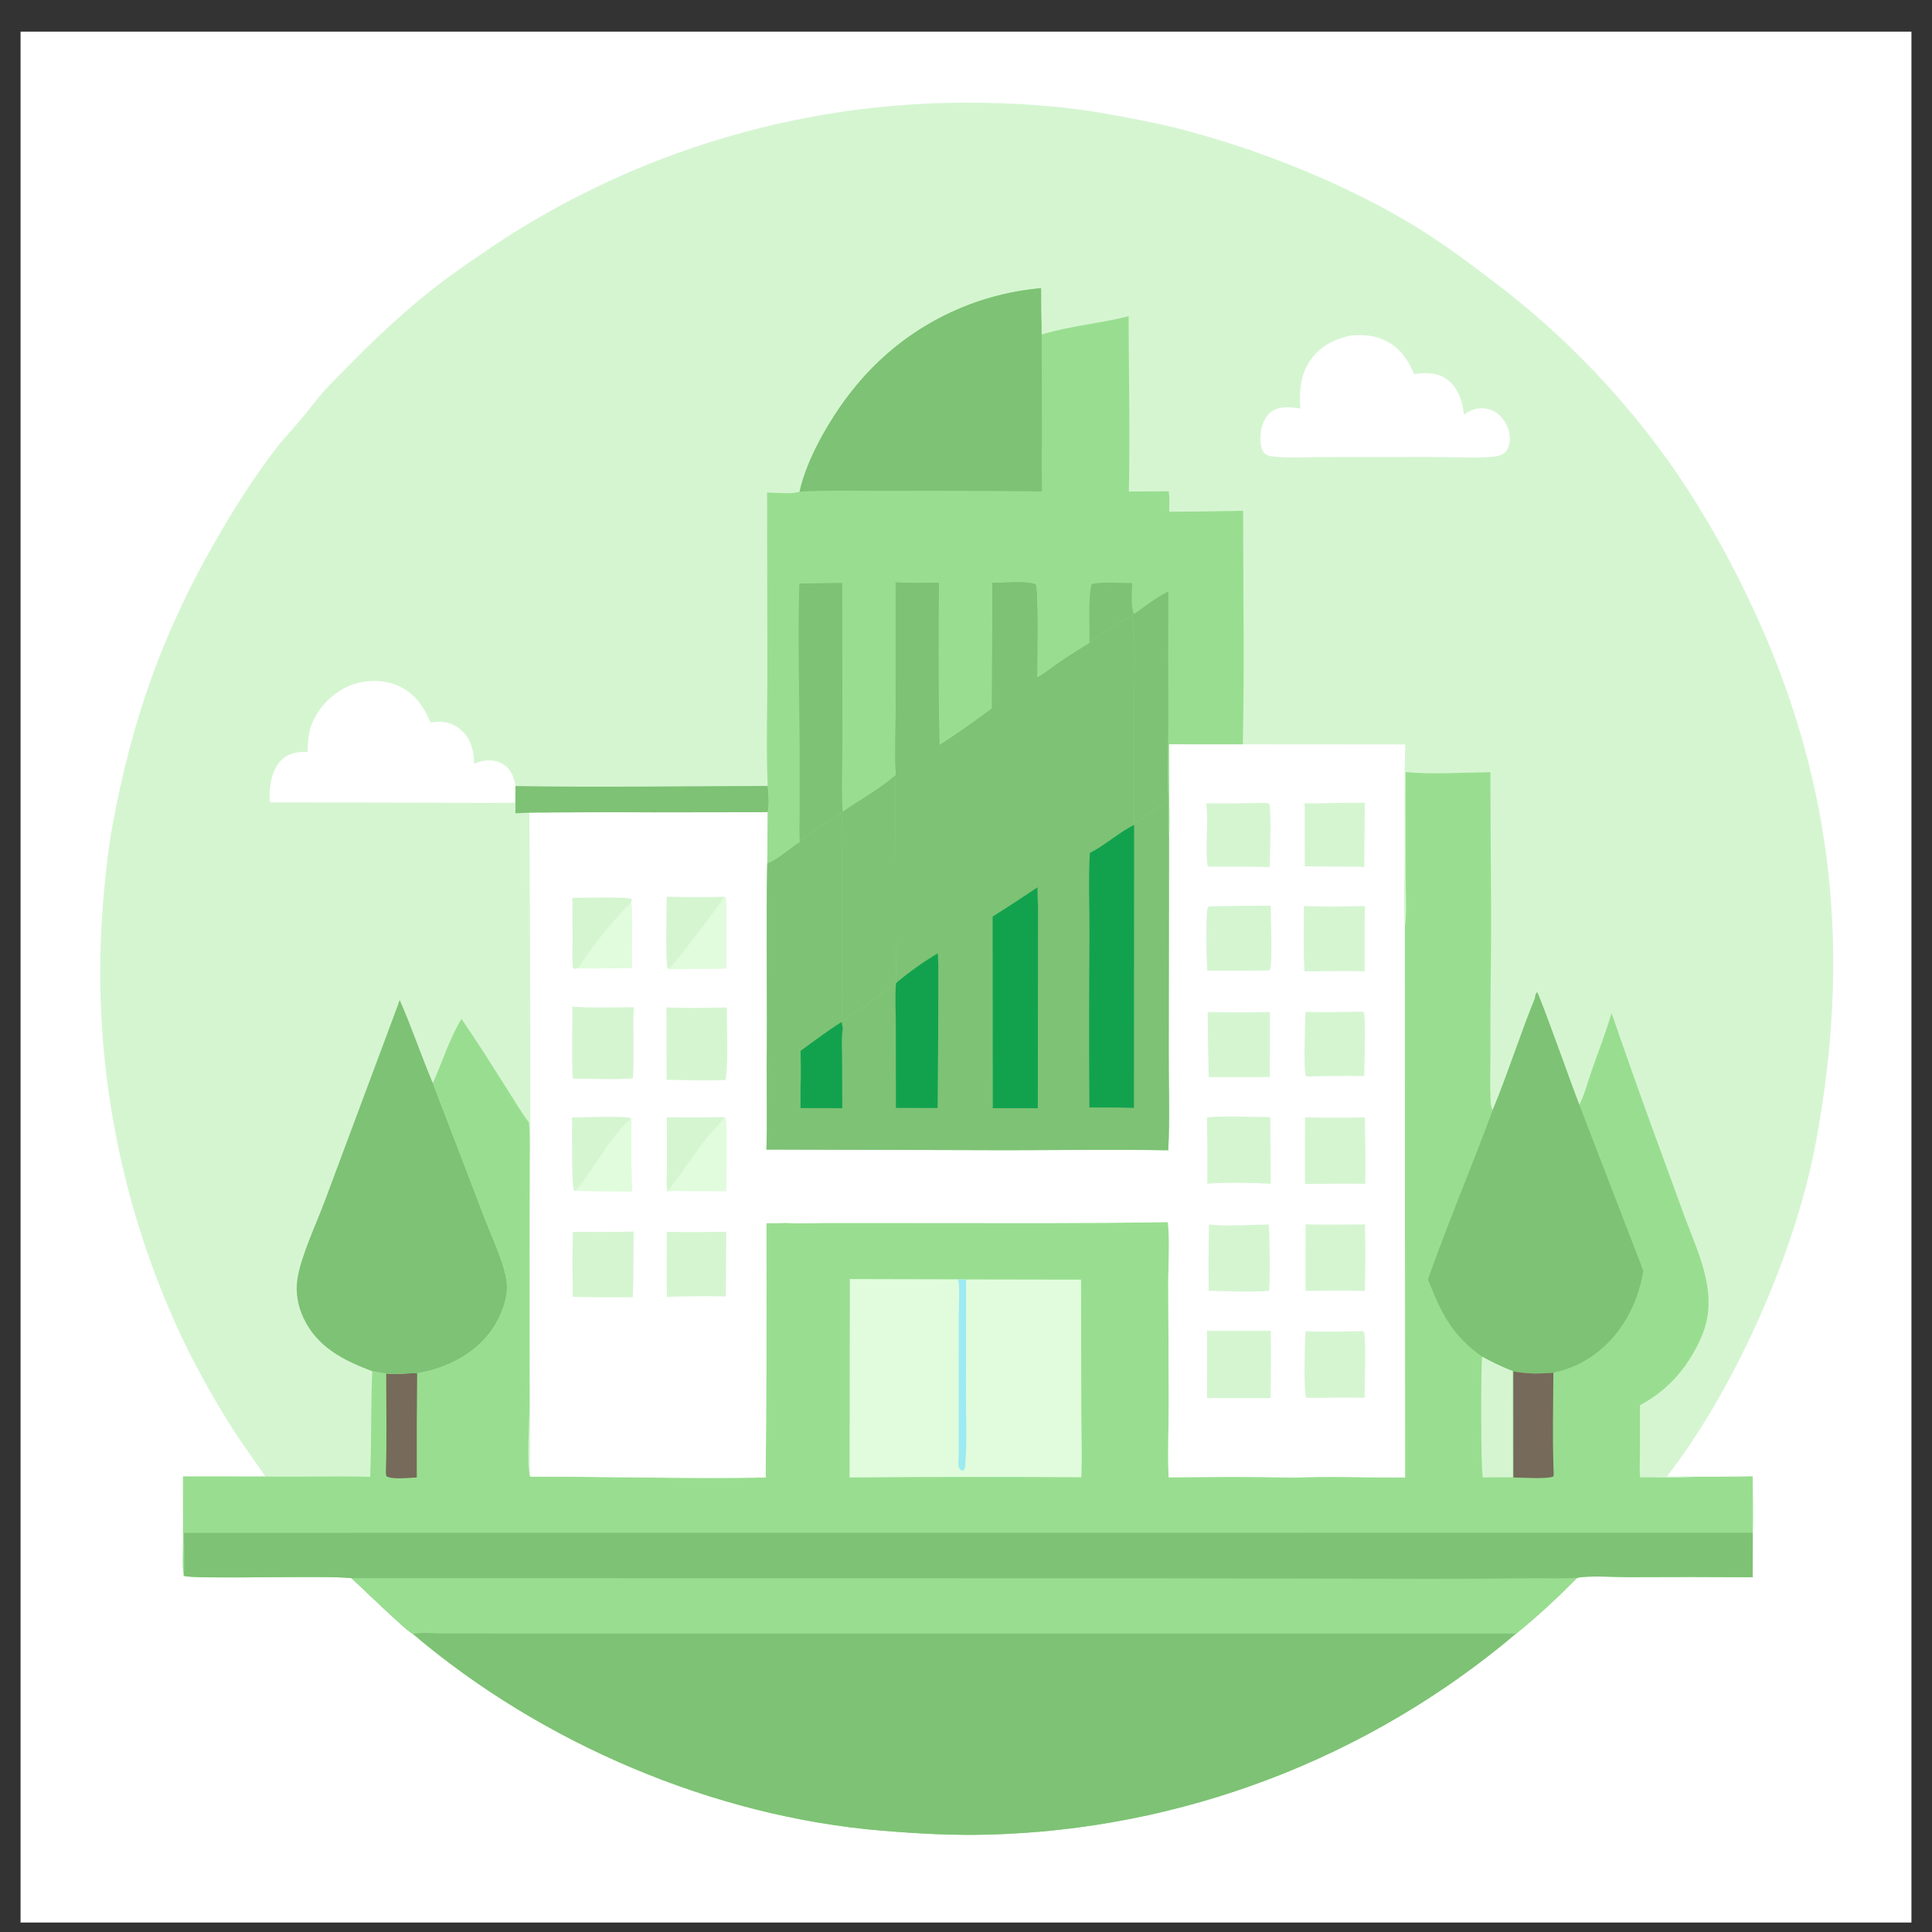 <svg width="47" height="47" viewBox="0 0 47 47" fill="none" xmlns="http://www.w3.org/2000/svg">
<rect x="0" y="0" width="47" height="47" fill="#333333" stroke="none"/>
<g clip-path="url(#clip0_1317_52152)">
<path d="M0.5 0.769H46.5V46.769H0.5V0.769Z" fill="white"/>
<path d="M6.459 35.919C6.21 35.557 5.948 35.204 5.708 34.836C5.266 34.145 4.863 33.432 4.501 32.696C4.45 32.59 4.4 32.484 4.35 32.377C4.301 32.27 4.253 32.163 4.206 32.056C4.158 31.948 4.112 31.84 4.066 31.732C4.021 31.623 3.976 31.515 3.933 31.406C3.889 31.297 3.846 31.187 3.804 31.077C3.762 30.967 3.722 30.857 3.682 30.747C3.642 30.636 3.603 30.525 3.564 30.414C3.526 30.303 3.489 30.192 3.453 30.08C3.417 29.968 3.381 29.856 3.347 29.744C3.313 29.631 3.279 29.518 3.247 29.405C3.215 29.293 3.183 29.179 3.153 29.066C3.122 28.952 3.093 28.839 3.064 28.725C3.036 28.611 3.008 28.497 2.981 28.382C2.955 28.268 2.929 28.153 2.904 28.038C2.88 27.923 2.856 27.808 2.833 27.693C2.81 27.578 2.788 27.462 2.768 27.346C2.747 27.231 2.727 27.115 2.708 26.999C2.689 26.883 2.671 26.767 2.655 26.651C2.638 26.534 2.622 26.418 2.607 26.301C2.592 26.185 2.578 26.068 2.565 25.951C2.552 25.834 2.54 25.718 2.529 25.601C2.518 25.483 2.508 25.366 2.499 25.249C2.49 25.132 2.482 25.015 2.475 24.898C2.468 24.78 2.462 24.663 2.457 24.546C2.452 24.428 2.448 24.311 2.445 24.193C2.442 24.076 2.44 23.958 2.439 23.841C2.438 23.723 2.438 23.606 2.439 23.488C2.44 23.371 2.442 23.253 2.445 23.136C2.448 23.018 2.452 22.901 2.456 22.783C2.461 22.666 2.467 22.549 2.474 22.431C2.481 22.314 2.489 22.197 2.498 22.08C2.507 21.962 2.517 21.845 2.527 21.728C2.578 21.18 2.635 20.632 2.735 20.09C3.208 17.526 3.943 15.417 5.25 13.146C5.695 12.371 6.166 11.631 6.708 10.919C6.914 10.649 7.155 10.407 7.37 10.144C7.535 9.943 7.691 9.732 7.862 9.537C8.074 9.297 8.309 9.073 8.533 8.844C9.395 7.965 10.295 7.153 11.312 6.455C11.744 6.158 12.177 5.854 12.625 5.582C12.726 5.52 12.827 5.459 12.929 5.398C13.031 5.338 13.133 5.278 13.236 5.22C13.339 5.161 13.443 5.103 13.546 5.046C13.65 4.99 13.755 4.934 13.86 4.878C13.965 4.823 14.07 4.769 14.176 4.716C14.282 4.663 14.388 4.61 14.495 4.559C14.601 4.507 14.708 4.457 14.816 4.407C14.924 4.357 15.032 4.309 15.14 4.261C15.248 4.213 15.357 4.166 15.466 4.12C15.576 4.074 15.685 4.029 15.795 3.985C15.905 3.941 16.016 3.898 16.126 3.856C16.237 3.814 16.348 3.773 16.459 3.732C16.571 3.692 16.683 3.653 16.795 3.615C16.907 3.576 17.019 3.539 17.132 3.502C17.245 3.466 17.358 3.431 17.471 3.396C17.585 3.362 17.698 3.328 17.812 3.296C17.926 3.263 18.04 3.232 18.155 3.201C18.269 3.17 18.384 3.141 18.499 3.112C18.614 3.084 18.729 3.056 18.845 3.029C18.96 3.003 19.076 2.977 19.192 2.952C19.307 2.928 19.424 2.904 19.54 2.881C19.656 2.859 19.773 2.837 19.889 2.816C20.006 2.796 20.123 2.776 20.24 2.757C20.357 2.739 20.474 2.721 20.591 2.704C20.708 2.688 20.826 2.672 20.943 2.657C21.061 2.643 21.179 2.629 21.297 2.616C21.414 2.604 21.532 2.592 21.65 2.582C21.768 2.571 21.886 2.561 22.004 2.553C22.123 2.544 22.241 2.537 22.359 2.53C22.477 2.523 22.596 2.518 22.714 2.513C22.832 2.509 22.951 2.505 23.069 2.503C23.188 2.5 23.306 2.499 23.425 2.498C24.651 2.494 25.855 2.569 27.061 2.794C27.593 2.893 28.134 2.992 28.658 3.125C30.593 3.618 32.736 4.47 34.436 5.512C35.096 5.916 35.715 6.379 36.331 6.847C36.545 7.009 36.756 7.175 36.963 7.345C37.171 7.515 37.375 7.69 37.576 7.868C37.776 8.046 37.973 8.228 38.167 8.415C38.36 8.601 38.55 8.791 38.735 8.984C38.921 9.178 39.103 9.376 39.281 9.577C39.459 9.778 39.633 9.982 39.802 10.19C39.972 10.398 40.138 10.609 40.299 10.824C40.46 11.038 40.617 11.256 40.77 11.477C41.514 12.567 42.14 13.697 42.691 14.896C44.641 19.134 45.026 23.306 44.16 27.864C43.659 30.505 42.196 33.798 40.55 35.92C40.774 35.919 41.006 35.906 41.229 35.924C41.698 35.922 42.169 35.928 42.637 35.916C42.639 36.372 42.651 36.832 42.64 37.288L42.638 38.369C41.627 38.362 40.615 38.362 39.604 38.367C39.321 38.367 38.603 38.323 38.364 38.386C37.889 38.863 37.406 39.317 36.882 39.74C36.77 39.834 36.658 39.927 36.544 40.019C36.431 40.111 36.316 40.202 36.201 40.291C36.085 40.381 35.969 40.469 35.852 40.556C35.734 40.643 35.616 40.729 35.497 40.813C35.378 40.898 35.258 40.981 35.137 41.063C35.016 41.145 34.894 41.226 34.772 41.305C34.649 41.385 34.526 41.463 34.401 41.539C34.277 41.616 34.152 41.692 34.026 41.766C33.901 41.84 33.774 41.913 33.647 41.984C33.519 42.056 33.391 42.126 33.262 42.195C33.133 42.264 33.004 42.331 32.873 42.397C32.743 42.463 32.612 42.528 32.481 42.591C32.349 42.654 32.217 42.716 32.084 42.777C31.951 42.837 31.817 42.896 31.683 42.954C31.549 43.011 31.414 43.068 31.279 43.123C31.143 43.177 31.007 43.231 30.871 43.283C30.734 43.335 30.597 43.385 30.46 43.434C30.322 43.483 30.184 43.531 30.045 43.577C29.907 43.623 29.768 43.668 29.628 43.711C29.489 43.754 29.349 43.796 29.208 43.836C29.068 43.876 28.927 43.915 28.786 43.952C28.645 43.989 28.503 44.025 28.361 44.059C28.219 44.094 28.077 44.126 27.934 44.158C27.791 44.189 27.648 44.218 27.505 44.247C27.362 44.275 27.218 44.302 27.074 44.327C26.93 44.352 26.786 44.376 26.642 44.398C26.497 44.42 26.353 44.441 26.208 44.46C26.063 44.479 25.918 44.496 25.773 44.512C25.628 44.528 25.483 44.543 25.337 44.556C25.192 44.569 25.046 44.58 24.9 44.59C24.755 44.6 24.609 44.608 24.463 44.615C24.317 44.622 24.171 44.627 24.025 44.631C23.166 44.654 22.307 44.605 21.451 44.534C17.356 44.194 13.171 42.407 10.042 39.746C9.872 39.636 9.712 39.475 9.563 39.34C9.221 39.03 8.893 38.706 8.553 38.392C7.979 38.316 4.606 38.43 4.471 38.332C4.428 38.082 4.454 37.783 4.453 37.527L4.452 35.918L6.459 35.919Z" fill="#D5F5D1"/>
<path d="M34.195 18.783C34.869 18.844 35.58 18.793 36.258 18.785C36.255 20.247 36.282 21.71 36.271 23.172C36.26 23.987 36.255 24.801 36.258 25.615C36.258 25.995 36.244 26.38 36.261 26.759C36.265 26.846 36.268 26.93 36.314 27.006C36.684 26.108 36.978 25.178 37.343 24.278C37.353 24.223 37.348 24.175 37.394 24.14C37.46 24.219 38.269 26.496 38.42 26.876C38.552 26.62 38.627 26.31 38.723 26.038C38.886 25.575 39.067 25.117 39.204 24.645C39.622 25.858 40.053 27.067 40.498 28.271L40.994 29.63C41.201 30.184 41.455 30.737 41.538 31.327C41.605 31.806 41.546 32.206 41.337 32.642C41.019 33.31 40.554 33.836 39.896 34.184L39.895 35.317C39.895 35.522 39.88 35.738 39.901 35.941C40.343 35.929 40.789 35.967 41.229 35.924C41.698 35.922 42.169 35.928 42.637 35.916C42.639 36.372 42.651 36.832 42.64 37.288L42.638 38.369C41.627 38.362 40.615 38.362 39.604 38.367C39.321 38.368 38.603 38.323 38.364 38.386C37.889 38.863 37.406 39.317 36.882 39.74C36.77 39.834 36.658 39.927 36.544 40.019C36.431 40.111 36.316 40.202 36.201 40.291C36.085 40.381 35.969 40.469 35.852 40.556C35.734 40.643 35.616 40.729 35.497 40.813C35.378 40.898 35.258 40.981 35.137 41.063C35.016 41.145 34.894 41.226 34.772 41.305C34.649 41.385 34.526 41.463 34.401 41.539C34.277 41.616 34.152 41.692 34.026 41.766C33.901 41.84 33.774 41.913 33.647 41.984C33.519 42.056 33.391 42.126 33.262 42.195C33.133 42.264 33.004 42.331 32.873 42.397C32.743 42.463 32.612 42.528 32.481 42.591C32.349 42.654 32.217 42.716 32.084 42.777C31.951 42.837 31.817 42.896 31.683 42.954C31.549 43.012 31.414 43.068 31.279 43.123C31.143 43.177 31.007 43.231 30.871 43.283C30.734 43.335 30.597 43.385 30.46 43.434C30.322 43.483 30.184 43.531 30.045 43.577C29.907 43.623 29.768 43.668 29.628 43.711C29.489 43.754 29.349 43.796 29.208 43.836C29.068 43.876 28.927 43.915 28.786 43.952C28.645 43.989 28.503 44.025 28.361 44.059C28.219 44.094 28.077 44.126 27.934 44.158C27.791 44.189 27.648 44.219 27.505 44.247C27.362 44.275 27.218 44.302 27.074 44.327C26.93 44.352 26.786 44.376 26.642 44.398C26.497 44.42 26.353 44.441 26.208 44.46C26.063 44.479 25.918 44.496 25.773 44.512C25.628 44.529 25.483 44.543 25.337 44.556C25.192 44.569 25.046 44.58 24.9 44.59C24.755 44.6 24.609 44.608 24.463 44.615C24.317 44.622 24.171 44.627 24.025 44.631C23.166 44.654 22.307 44.605 21.451 44.534C17.356 44.194 13.171 42.407 10.042 39.746C9.872 39.636 9.712 39.475 9.563 39.34C9.221 39.03 8.893 38.706 8.553 38.393C7.979 38.316 4.606 38.43 4.471 38.332C4.428 38.082 4.454 37.783 4.453 37.527L4.452 35.918L6.46 35.919C7.308 35.935 8.158 35.902 9.005 35.927C9.04 35.072 9.018 34.214 9.056 33.358C9.169 33.378 9.282 33.398 9.395 33.416C9.478 33.42 9.56 33.426 9.643 33.426C9.807 33.423 9.987 33.399 10.148 33.41C10.342 33.374 10.533 33.328 10.718 33.261C11.347 33.034 11.877 32.626 12.16 32.01C12.27 31.771 12.355 31.477 12.329 31.212C12.284 30.759 11.95 30.061 11.783 29.622L10.529 26.35C10.761 25.837 10.935 25.267 11.226 24.786C11.6 25.329 11.955 25.893 12.309 26.45C12.49 26.734 12.662 27.035 12.866 27.304C12.896 27.616 12.882 27.938 12.881 28.251L12.876 29.753L12.878 34.255C12.878 34.595 12.813 35.637 12.893 35.906L12.899 35.922C14.807 35.921 16.72 35.977 18.627 35.944C18.645 33.882 18.651 31.819 18.644 29.756C18.805 29.758 18.965 29.756 19.126 29.748C19.457 29.776 19.81 29.751 20.143 29.751L22.226 29.751C24.287 29.75 26.352 29.765 28.412 29.73C28.465 30.226 28.418 30.78 28.42 31.284L28.433 34.119C28.431 34.723 28.403 35.336 28.43 35.938C29.415 35.934 30.41 35.916 31.394 35.947C32.316 35.909 33.258 35.944 34.182 35.945L34.174 22.591C34.233 22.18 34.194 21.725 34.195 21.308L34.195 18.783Z" fill="#99DE90"/>
<path d="M10.042 39.746C10.261 39.706 10.529 39.733 10.752 39.734L12.12 39.738L17.133 39.738L36.882 39.74C36.77 39.834 36.657 39.927 36.544 40.019C36.43 40.111 36.316 40.202 36.2 40.291C36.085 40.381 35.969 40.469 35.851 40.556C35.734 40.643 35.616 40.729 35.497 40.813C35.378 40.898 35.258 40.981 35.137 41.063C35.016 41.145 34.894 41.226 34.772 41.305C34.649 41.385 34.526 41.463 34.401 41.54C34.277 41.616 34.152 41.692 34.026 41.766C33.9 41.84 33.774 41.913 33.647 41.984C33.519 42.056 33.391 42.126 33.262 42.195C33.133 42.264 33.004 42.331 32.873 42.397C32.743 42.463 32.612 42.528 32.481 42.591C32.349 42.654 32.217 42.716 32.084 42.777C31.951 42.837 31.817 42.896 31.683 42.954C31.549 43.012 31.414 43.068 31.279 43.123C31.143 43.178 31.007 43.231 30.871 43.283C30.734 43.335 30.597 43.385 30.459 43.434C30.322 43.483 30.184 43.531 30.045 43.577C29.907 43.623 29.768 43.668 29.628 43.711C29.489 43.754 29.349 43.796 29.208 43.836C29.068 43.876 28.927 43.915 28.786 43.952C28.645 43.989 28.503 44.025 28.361 44.059C28.219 44.094 28.077 44.127 27.934 44.158C27.791 44.189 27.648 44.219 27.505 44.247C27.362 44.275 27.218 44.302 27.074 44.327C26.93 44.352 26.786 44.376 26.642 44.398C26.497 44.42 26.353 44.441 26.208 44.46C26.063 44.479 25.918 44.496 25.773 44.513C25.628 44.529 25.483 44.543 25.337 44.556C25.192 44.569 25.046 44.58 24.9 44.59C24.755 44.6 24.609 44.608 24.463 44.615C24.317 44.622 24.171 44.627 24.025 44.631C23.166 44.654 22.307 44.605 21.451 44.534C17.356 44.194 13.171 42.407 10.042 39.746Z" fill="#7EC275"/>
<path d="M4.474 37.29L42.64 37.288L42.638 38.369C41.627 38.362 40.615 38.362 39.604 38.367C39.321 38.368 38.603 38.323 38.364 38.386C37.889 38.863 37.406 39.317 36.882 39.74L17.133 39.738L12.12 39.738L10.753 39.734C10.529 39.733 10.261 39.706 10.042 39.746C9.872 39.636 9.712 39.475 9.563 39.34C9.22 39.03 8.892 38.706 8.553 38.392C7.979 38.316 4.606 38.43 4.471 38.332C4.495 37.989 4.477 37.635 4.474 37.29Z" fill="#7EC275"/>
<path d="M8.553 38.393L28.171 38.396L34.808 38.407C35.613 38.408 36.417 38.404 37.222 38.395C37.6 38.392 37.986 38.406 38.364 38.386C37.889 38.863 37.406 39.317 36.882 39.74L17.133 39.738L12.119 39.738L10.752 39.734C10.529 39.733 10.26 39.706 10.042 39.746C9.872 39.637 9.712 39.476 9.562 39.34C9.22 39.03 8.892 38.706 8.553 38.393Z" fill="#99DE90"/>
<path d="M37.342 24.278C37.353 24.223 37.348 24.175 37.394 24.14C37.46 24.219 38.269 26.496 38.42 26.876L39.978 30.916C39.839 31.741 39.441 32.485 38.75 32.979C38.459 33.186 38.137 33.317 37.789 33.394C37.64 33.409 37.492 33.412 37.342 33.414C37.162 33.409 36.992 33.393 36.815 33.363L36.8 33.354C36.541 33.257 36.299 33.137 36.058 33.005C35.307 32.471 35.074 31.955 34.737 31.126C35.225 29.74 35.804 28.384 36.314 27.005C36.684 26.108 36.978 25.178 37.342 24.278Z" fill="#7EC275"/>
<path d="M36.815 33.363C36.992 33.394 37.162 33.409 37.342 33.414C37.492 33.412 37.64 33.409 37.789 33.394C37.785 34.22 37.764 35.055 37.798 35.88L37.788 35.917C37.662 35.988 37.002 35.944 36.816 35.943L36.815 33.363Z" fill="#766A5A"/>
<path d="M36.058 33.005C36.3 33.137 36.541 33.257 36.8 33.354L36.804 35.938C36.561 35.939 36.317 35.936 36.074 35.942C36.022 35.827 36.024 33.103 36.058 33.005Z" fill="#D5F5D1"/>
<path d="M9.643 33.425C9.807 33.423 9.987 33.398 10.148 33.41C10.139 34.254 10.136 35.098 10.139 35.942C9.959 35.95 9.555 36 9.402 35.915L9.386 35.833C9.414 35.03 9.395 34.22 9.395 33.415C9.478 33.42 9.56 33.425 9.643 33.425Z" fill="#766A5A"/>
<path d="M20.674 31.116L23.299 31.122L23.501 31.125L26.3 31.13L26.305 34.322C26.306 34.858 26.329 35.404 26.305 35.938C24.426 35.925 22.546 35.927 20.667 35.943L20.674 31.116Z" fill="#E0FCDC"/>
<path d="M23.299 31.122L23.501 31.125L23.502 31.217L23.5 33.976C23.499 34.517 23.523 35.08 23.483 35.618C23.478 35.682 23.482 35.729 23.437 35.775L23.374 35.763C23.338 35.728 23.323 35.699 23.318 35.649C23.308 35.559 23.323 35.46 23.323 35.369L23.322 34.612L23.324 31.985C23.324 31.833 23.356 31.249 23.309 31.139C23.306 31.133 23.302 31.128 23.299 31.122Z" fill="#9CEAF2"/>
<path d="M30.234 18.107L34.187 18.11C34.157 19.005 34.173 19.905 34.171 20.801C34.17 21.392 34.138 22.002 34.174 22.59L34.182 35.945C33.258 35.944 32.316 35.909 31.394 35.947C30.41 35.916 29.415 35.933 28.43 35.938C28.403 35.336 28.431 34.723 28.433 34.119L28.42 31.284C28.418 30.779 28.465 30.226 28.412 29.73C26.352 29.765 24.287 29.75 22.226 29.751L20.143 29.75C19.81 29.75 19.457 29.776 19.126 29.748C18.965 29.756 18.805 29.758 18.644 29.756C18.651 31.819 18.645 33.881 18.627 35.944C16.72 35.977 14.807 35.92 12.899 35.921L12.893 35.906C12.877 35.711 12.892 35.506 12.894 35.309L12.899 34.164L12.896 30.436C12.908 26.881 12.902 23.326 12.877 19.77C13.887 19.759 14.898 19.756 15.908 19.762L18.675 19.758L18.666 21.008C18.641 22.709 18.674 24.412 18.654 26.114C18.65 26.729 18.667 27.35 18.645 27.964L24.469 27.98C25.785 27.979 27.103 27.961 28.419 27.982C28.461 27.219 28.428 26.374 28.431 25.603L28.437 20.378C28.458 20.091 28.445 19.796 28.444 19.508L28.439 18.106L30.234 18.107Z" fill="white"/>
<path d="M17.608 27.178L17.652 27.175C17.701 27.318 17.664 28.72 17.668 28.981L16.692 28.978C16.546 28.977 16.373 28.96 16.231 28.985C16.21 28.772 16.226 28.55 16.226 28.336L16.223 27.182C16.685 27.189 17.147 27.188 17.608 27.178Z" fill="#E0FCDC"/>
<path d="M16.223 27.182C16.685 27.189 17.147 27.188 17.608 27.178C17.525 27.348 17.314 27.529 17.193 27.68C17.056 27.853 16.288 28.949 16.231 28.985C16.21 28.772 16.226 28.55 16.226 28.336L16.223 27.182Z" fill="#D5F5D1"/>
<path d="M16.214 24.506C16.701 24.53 17.193 24.517 17.681 24.508C17.682 25.088 17.719 25.697 17.657 26.274C17.178 26.289 16.695 26.28 16.217 26.268L16.214 24.506Z" fill="#D5F5D1"/>
<path d="M13.926 24.489C14.418 24.525 14.922 24.504 15.416 24.502C15.394 25.078 15.43 25.656 15.397 26.232C15.001 26.274 14.354 26.239 13.931 26.24C13.904 25.659 13.922 25.071 13.926 24.489Z" fill="#D5F5D1"/>
<path d="M13.916 27.184C14.169 27.186 15.199 27.139 15.358 27.203C15.354 27.795 15.358 28.387 15.371 28.98C14.914 28.98 14.456 28.977 13.998 28.971L13.966 28.962C13.897 28.888 13.918 27.398 13.916 27.184Z" fill="#D5F5D1"/>
<path d="M13.998 28.971C14.106 28.865 14.199 28.718 14.287 28.595C14.579 28.19 14.98 27.501 15.358 27.203C15.354 27.795 15.358 28.387 15.371 28.98C14.913 28.98 14.456 28.977 13.998 28.971Z" fill="#E0FCDC"/>
<path d="M29.364 32.373L30.915 32.374C30.919 32.92 30.917 33.466 30.912 34.012L29.362 34.011L29.364 32.373Z" fill="#D5F5D1"/>
<path d="M17.614 21.816L17.651 21.835C17.681 22.056 17.665 22.295 17.665 22.519C17.665 22.865 17.67 23.212 17.663 23.559C17.2 23.571 16.735 23.557 16.272 23.575L16.243 23.558C16.182 23.389 16.219 22.104 16.219 21.814C16.684 21.826 17.149 21.827 17.614 21.816Z" fill="#D5F5D1"/>
<path d="M17.614 21.816L17.651 21.835C17.681 22.056 17.665 22.295 17.665 22.519C17.665 22.865 17.67 23.212 17.663 23.559C17.2 23.571 16.735 23.557 16.272 23.575C16.369 23.505 17.563 21.949 17.614 21.816Z" fill="#E0FCDC"/>
<path d="M29.361 27.181C29.862 27.14 30.398 27.177 30.903 27.175L30.911 28.798C30.404 28.77 29.875 28.762 29.369 28.796C29.376 28.257 29.374 27.719 29.361 27.181Z" fill="#D5F5D1"/>
<path d="M13.925 21.841C14.11 21.846 15.295 21.809 15.365 21.87L15.359 21.943C15.383 22.477 15.359 23.012 15.372 23.546C14.935 23.55 14.495 23.567 14.059 23.553C13.999 23.567 13.993 23.582 13.939 23.55C13.907 23.367 13.929 23.155 13.929 22.969L13.925 21.841Z" fill="#D5F5D1"/>
<path d="M15.359 21.943C15.383 22.477 15.359 23.012 15.372 23.546C14.935 23.55 14.495 23.568 14.059 23.553C14.175 23.412 14.268 23.244 14.379 23.096C14.678 22.688 15.005 22.304 15.359 21.943Z" fill="#E0FCDC"/>
<path d="M29.415 22.048C29.914 22.039 30.413 22.034 30.912 22.032C30.91 22.25 30.972 23.491 30.884 23.608C30.38 23.616 29.874 23.611 29.369 23.613C29.346 23.154 29.338 22.651 29.361 22.192C29.365 22.123 29.364 22.096 29.415 22.048Z" fill="#D5F5D1"/>
<path d="M29.38 24.62C29.883 24.632 30.389 24.622 30.893 24.622L30.892 26.201C30.396 26.206 29.9 26.207 29.404 26.202C29.391 25.674 29.383 25.147 29.38 24.62Z" fill="#D5F5D1"/>
<path d="M29.41 29.79C29.886 29.836 30.392 29.796 30.87 29.787C30.881 30.321 30.909 30.868 30.873 31.401C30.434 31.444 29.857 31.405 29.404 31.403C29.397 30.865 29.399 30.327 29.41 29.79Z" fill="#D5F5D1"/>
<path d="M31.748 27.183C32.233 27.192 32.719 27.192 33.205 27.184C33.207 27.722 33.225 28.262 33.211 28.8C32.723 28.792 32.233 28.8 31.745 28.802L31.748 27.183Z" fill="#D5F5D1"/>
<path d="M30.731 19.534C30.791 19.532 30.824 19.528 30.878 19.557C30.936 19.782 30.89 20.795 30.889 21.094C30.434 21.079 29.975 21.086 29.519 21.083C29.463 21.087 29.428 21.094 29.378 21.063C29.309 20.633 29.405 20.025 29.343 19.544C29.806 19.545 30.268 19.541 30.731 19.534Z" fill="#D5F5D1"/>
<path d="M13.937 29.968C14.429 29.973 14.921 29.971 15.414 29.961C15.405 30.493 15.419 31.026 15.394 31.557C14.907 31.565 14.419 31.562 13.932 31.548C13.93 31.022 13.919 30.494 13.937 29.968Z" fill="#D5F5D1"/>
<path d="M31.764 29.786C32.244 29.796 32.726 29.787 33.206 29.787C33.216 30.326 33.216 30.866 33.204 31.406C32.724 31.391 32.242 31.401 31.762 31.403C31.753 30.864 31.761 30.324 31.764 29.786Z" fill="#D5F5D1"/>
<path d="M33.131 32.382L33.177 32.391C33.238 32.523 33.198 33.772 33.197 34.005C32.736 33.992 32.27 34.007 31.808 34.008L31.774 33.997C31.708 33.812 31.745 32.646 31.758 32.383C32.211 32.408 32.677 32.392 33.131 32.382Z" fill="#D5F5D1"/>
<path d="M31.721 22.04C32.211 22.064 32.712 22.055 33.203 22.04C33.191 22.57 33.199 23.101 33.198 23.631C32.714 23.612 32.221 23.63 31.735 23.632C31.703 23.105 31.719 22.568 31.721 22.04Z" fill="#D5F5D1"/>
<path d="M16.222 29.966C16.703 29.98 17.185 29.969 17.666 29.966C17.668 30.49 17.665 31.014 17.656 31.538C17.18 31.528 16.698 31.533 16.223 31.549C16.216 31.022 16.222 30.494 16.222 29.966Z" fill="#D5F5D1"/>
<path d="M33.114 24.61L33.172 24.616C33.236 24.728 33.188 25.978 33.187 26.179C32.734 26.166 32.28 26.182 31.828 26.187L31.769 26.18C31.703 26.049 31.753 24.834 31.76 24.618C32.212 24.624 32.663 24.622 33.114 24.61Z" fill="#D5F5D1"/>
<path d="M32.527 19.534L33.203 19.528L33.187 21.091C32.948 21.078 32.706 21.083 32.466 21.081L31.741 21.076L31.739 19.542C32.002 19.547 32.265 19.539 32.527 19.534Z" fill="#D5F5D1"/>
<path d="M19.452 11.959C19.636 11.106 20.276 10.04 20.829 9.38C20.864 9.338 20.899 9.297 20.934 9.255C20.97 9.214 21.006 9.174 21.043 9.133C21.079 9.093 21.116 9.053 21.154 9.014C21.191 8.975 21.229 8.936 21.268 8.898C21.306 8.859 21.346 8.821 21.385 8.784C21.424 8.747 21.464 8.71 21.505 8.673C21.545 8.637 21.586 8.601 21.627 8.566C21.669 8.53 21.71 8.495 21.752 8.461C21.795 8.427 21.837 8.393 21.88 8.36C21.923 8.326 21.966 8.294 22.01 8.261C22.054 8.229 22.098 8.197 22.143 8.166C22.188 8.135 22.232 8.105 22.278 8.075C22.323 8.045 22.369 8.015 22.415 7.986C22.461 7.958 22.507 7.929 22.554 7.902C22.601 7.874 22.648 7.847 22.696 7.82C22.743 7.794 22.791 7.768 22.839 7.742C22.887 7.717 22.935 7.692 22.984 7.668C23.033 7.644 23.082 7.62 23.131 7.598C23.18 7.575 23.23 7.552 23.28 7.531C23.33 7.509 23.38 7.488 23.43 7.467C23.481 7.447 23.531 7.427 23.582 7.408C23.633 7.389 23.684 7.37 23.735 7.352C23.787 7.334 23.838 7.317 23.89 7.3C23.942 7.284 23.994 7.268 24.046 7.252C24.098 7.237 24.15 7.222 24.203 7.208C24.255 7.194 24.308 7.181 24.361 7.168C24.414 7.155 24.467 7.143 24.52 7.132C24.573 7.12 24.626 7.11 24.68 7.099C24.733 7.089 24.787 7.08 24.84 7.071C24.894 7.062 24.948 7.054 25.002 7.047C25.056 7.039 25.11 7.033 25.164 7.027C25.218 7.02 25.272 7.015 25.326 7.01C25.325 7.386 25.33 7.762 25.34 8.138C26.032 7.927 26.758 7.871 27.456 7.693C27.459 9.113 27.493 10.537 27.462 11.957L28.433 11.953C28.452 12.116 28.444 12.285 28.443 12.449C29.042 12.447 29.642 12.439 30.241 12.426C30.242 14.318 30.275 16.216 30.234 18.107L28.439 18.106L28.444 19.508C28.445 19.796 28.458 20.091 28.438 20.378L28.431 25.603C28.428 26.374 28.461 27.219 28.419 27.982C27.103 27.961 25.785 27.979 24.469 27.98L18.645 27.964C18.667 27.35 18.65 26.729 18.654 26.114C18.674 24.412 18.641 22.709 18.666 21.008L18.675 19.758C18.72 19.576 18.696 19.307 18.676 19.119C18.637 18.227 18.668 17.322 18.668 16.428L18.661 11.982C18.85 11.986 19.296 12.028 19.452 11.959Z" fill="#99DE90"/>
<path d="M21.788 14.169C22.136 14.189 22.491 14.176 22.839 14.179C22.823 15.491 22.825 16.814 22.853 18.125C23.29 17.852 23.716 17.541 24.131 17.236L24.143 14.178C24.43 14.183 24.936 14.125 25.191 14.213C25.264 14.303 25.231 16.185 25.23 16.483C25.43 16.374 25.619 16.216 25.808 16.087C26.035 15.932 26.272 15.793 26.503 15.643C26.824 15.389 27.192 15.173 27.545 14.968C27.581 15.056 27.571 15.151 27.57 15.245C27.624 15.816 27.593 16.412 27.592 16.986L27.588 20.046C27.864 19.849 28.143 19.657 28.424 19.468C28.43 19.768 28.408 20.081 28.438 20.378L28.431 25.603C28.428 26.374 28.461 27.219 28.419 27.982C27.103 27.961 25.785 27.98 24.469 27.981L18.645 27.965C18.667 27.35 18.65 26.73 18.654 26.114C18.674 24.412 18.641 22.709 18.666 21.008C18.933 20.907 19.21 20.646 19.454 20.488L19.455 20.471C19.76 20.211 20.13 19.994 20.466 19.775C20.515 20.194 20.483 20.642 20.483 21.064L20.485 23.494C20.485 23.935 20.461 24.394 20.496 24.834C20.925 24.532 21.394 24.252 21.797 23.917C21.789 22.979 21.786 22.04 21.789 21.101C21.789 20.352 21.775 19.602 21.788 18.854L21.793 18.833C21.764 18.326 21.79 17.802 21.789 17.293L21.788 14.169Z" fill="#7EC275"/>
<path d="M21.788 14.169C22.136 14.189 22.491 14.176 22.839 14.179C22.823 15.491 22.825 16.814 22.853 18.125C23.29 17.852 23.716 17.541 24.131 17.236L24.143 14.178C24.43 14.183 24.936 14.125 25.191 14.213C25.264 14.303 25.231 16.185 25.23 16.483C25.43 16.374 25.619 16.216 25.808 16.087C26.035 15.932 26.272 15.793 26.503 15.643C26.499 16.786 26.501 17.929 26.511 19.072C26.513 19.593 26.475 20.234 26.525 20.744L26.513 20.754C26.118 20.994 25.644 21.403 25.233 21.57C25.186 20.368 25.227 19.149 25.23 17.946C25.231 17.474 25.271 16.968 25.218 16.5C24.873 16.764 24.489 16.973 24.146 17.234C24.139 18.319 24.138 19.404 24.143 20.489C24.144 21.087 24.124 21.697 24.156 22.294L24.148 22.31C23.907 22.476 23.003 23.016 22.882 23.177L22.85 23.181C22.807 23.133 22.811 23.071 22.809 23.008C22.79 22.52 22.813 22.023 22.818 21.535L22.826 19.171C22.828 18.841 22.86 18.483 22.821 18.156C22.49 18.397 22.14 18.616 21.793 18.833C21.764 18.326 21.79 17.802 21.789 17.293L21.788 14.169Z" fill="#7EC275"/>
<path d="M26.525 20.744C26.895 20.551 27.216 20.258 27.589 20.067L27.585 26.952C27.224 26.941 26.863 26.938 26.502 26.942C26.492 25.55 26.493 24.159 26.504 22.768C26.508 22.103 26.474 21.417 26.513 20.755L26.525 20.744Z" fill="#12A24E"/>
<path d="M25.238 21.587C25.238 21.743 25.246 21.899 25.252 22.055L25.247 26.96L24.152 26.959L24.148 22.31L24.156 22.294C24.52 22.064 24.881 21.828 25.238 21.587Z" fill="#12A24E"/>
<path d="M18.666 21.008C18.933 20.906 19.21 20.646 19.454 20.488C19.459 22.18 19.482 23.876 19.453 25.567C19.218 25.718 18.839 25.917 18.654 26.114C18.674 24.412 18.641 22.709 18.666 21.008Z" fill="#7EC275"/>
<path d="M22.814 23.191L22.826 23.465C22.828 24.628 22.822 25.791 22.809 26.955L21.795 26.952L21.793 24.949C21.792 24.609 21.771 24.256 21.797 23.917C22.111 23.649 22.46 23.403 22.814 23.191Z" fill="#12A24E"/>
<path d="M19.476 25.565C19.588 25.48 20.42 24.871 20.477 24.868L20.503 25.027C20.463 25.247 20.484 25.5 20.485 25.723L20.49 26.96C20.151 26.956 19.813 26.955 19.474 26.957L19.475 26.454C19.491 26.161 19.477 25.86 19.476 25.565Z" fill="#12A24E"/>
<path d="M19.452 11.959C19.636 11.106 20.276 10.04 20.829 9.38C20.864 9.338 20.899 9.297 20.934 9.255C20.97 9.214 21.006 9.174 21.043 9.133C21.079 9.093 21.116 9.053 21.154 9.014C21.191 8.975 21.229 8.936 21.268 8.898C21.306 8.859 21.345 8.821 21.385 8.784C21.424 8.747 21.464 8.71 21.505 8.673C21.545 8.637 21.586 8.601 21.627 8.566C21.669 8.53 21.71 8.495 21.752 8.461C21.794 8.427 21.837 8.393 21.88 8.36C21.923 8.326 21.966 8.294 22.01 8.261C22.054 8.229 22.098 8.197 22.143 8.166C22.187 8.135 22.232 8.105 22.278 8.075C22.323 8.045 22.369 8.015 22.415 7.986C22.461 7.958 22.507 7.929 22.554 7.902C22.601 7.874 22.648 7.847 22.695 7.82C22.743 7.794 22.791 7.768 22.839 7.742C22.887 7.717 22.935 7.692 22.984 7.668C23.033 7.644 23.082 7.62 23.131 7.598C23.18 7.575 23.23 7.552 23.28 7.531C23.33 7.509 23.38 7.488 23.43 7.467C23.48 7.447 23.531 7.427 23.582 7.408C23.633 7.389 23.684 7.37 23.735 7.352C23.787 7.334 23.838 7.317 23.89 7.3C23.942 7.284 23.994 7.268 24.046 7.252C24.098 7.237 24.15 7.222 24.203 7.208C24.255 7.194 24.308 7.181 24.361 7.168C24.414 7.155 24.467 7.143 24.52 7.132C24.573 7.12 24.626 7.11 24.68 7.099C24.733 7.089 24.787 7.08 24.84 7.071C24.894 7.062 24.948 7.054 25.002 7.047C25.056 7.039 25.11 7.033 25.163 7.027C25.218 7.02 25.272 7.015 25.326 7.01C25.325 7.386 25.33 7.762 25.34 8.138L25.347 10.769C25.334 11.163 25.342 11.561 25.349 11.955C24.085 11.941 22.822 11.936 21.558 11.941C20.859 11.941 20.149 11.922 19.452 11.959Z" fill="#7EC275"/>
<path d="M19.446 14.194C19.793 14.197 20.141 14.181 20.489 14.181L20.494 18.039C20.495 18.603 20.464 19.185 20.5 19.747C20.923 19.449 21.402 19.197 21.788 18.853C21.775 19.602 21.789 20.352 21.789 21.101C21.786 22.04 21.789 22.978 21.797 23.917C21.394 24.251 20.925 24.532 20.496 24.834C20.46 24.394 20.485 23.935 20.485 23.494L20.483 21.064C20.483 20.642 20.515 20.194 20.466 19.775C20.13 19.994 19.76 20.211 19.455 20.471C19.441 20.219 19.453 19.96 19.453 19.708L19.453 18.158C19.445 16.84 19.407 15.512 19.446 14.194Z" fill="#7EC275"/>
<path d="M26.503 15.643C26.514 15.333 26.465 14.45 26.561 14.209C26.787 14.146 27.286 14.186 27.543 14.185C27.542 14.388 27.494 14.764 27.591 14.938C27.855 14.75 28.131 14.529 28.423 14.386C28.417 15.433 28.417 16.48 28.423 17.526C28.422 18.168 28.389 18.828 28.424 19.468C28.143 19.657 27.864 19.85 27.588 20.046L27.592 16.986C27.593 16.412 27.624 15.816 27.57 15.245C27.571 15.152 27.581 15.056 27.545 14.968C27.192 15.173 26.824 15.389 26.503 15.643Z" fill="#7EC275"/>
<path d="M9.667 24.486C9.685 24.433 9.702 24.379 9.724 24.328C10.017 24.992 10.246 25.681 10.529 26.349L11.783 29.621C11.95 30.061 12.284 30.758 12.329 31.212C12.355 31.476 12.27 31.771 12.16 32.01C11.877 32.626 11.347 33.034 10.718 33.261C10.533 33.328 10.342 33.374 10.148 33.41C9.987 33.398 9.807 33.423 9.643 33.425C9.56 33.425 9.478 33.42 9.395 33.415C9.282 33.398 9.169 33.378 9.056 33.358C8.357 33.093 7.724 32.78 7.386 32.069C7.241 31.764 7.185 31.434 7.237 31.101C7.322 30.555 7.711 29.733 7.91 29.193L9.667 24.486Z" fill="#7EC275"/>
<path d="M7.483 18.293C7.488 18.069 7.496 17.861 7.573 17.648C7.721 17.24 8.063 16.88 8.458 16.701C8.82 16.538 9.276 16.517 9.647 16.666C10.066 16.835 10.302 17.174 10.475 17.574C10.537 17.567 10.598 17.562 10.659 17.558C10.868 17.547 11.083 17.631 11.234 17.773C11.465 17.991 11.53 18.276 11.532 18.58C11.593 18.557 11.657 18.534 11.72 18.519C11.899 18.476 12.105 18.498 12.259 18.603C12.445 18.73 12.502 18.912 12.54 19.122L12.538 19.528C11.843 19.54 11.145 19.527 10.45 19.527L6.559 19.519C6.559 19.471 6.558 19.424 6.559 19.376C6.561 19.062 6.62 18.703 6.861 18.478C7.043 18.307 7.246 18.288 7.483 18.293Z" fill="white"/>
<path d="M12.54 19.122C14.583 19.157 16.632 19.123 18.676 19.12C18.696 19.307 18.72 19.576 18.675 19.758L15.908 19.762C14.898 19.757 13.887 19.759 12.876 19.77L12.54 19.785L12.538 19.527L12.54 19.122Z" fill="#7EC275"/>
<path d="M32.852 8.163C33.121 8.144 33.378 8.147 33.631 8.253C34.027 8.419 34.24 8.719 34.402 9.101C34.441 9.095 34.479 9.09 34.517 9.087C34.785 9.062 35.039 9.084 35.25 9.268C35.486 9.473 35.586 9.783 35.612 10.085C35.736 10 35.852 9.946 36.005 9.934C36.18 9.921 36.348 9.982 36.477 10.1C36.486 10.11 36.496 10.119 36.505 10.129C36.515 10.138 36.524 10.148 36.532 10.158C36.541 10.168 36.55 10.179 36.558 10.189C36.566 10.2 36.575 10.21 36.582 10.222C36.59 10.232 36.598 10.244 36.605 10.255C36.612 10.266 36.619 10.278 36.626 10.29C36.632 10.301 36.638 10.313 36.644 10.325C36.651 10.337 36.656 10.349 36.662 10.361C36.667 10.374 36.672 10.386 36.677 10.399C36.682 10.411 36.686 10.424 36.69 10.437C36.694 10.45 36.698 10.462 36.702 10.475C36.705 10.488 36.708 10.501 36.711 10.514C36.714 10.527 36.717 10.541 36.719 10.554C36.721 10.567 36.723 10.581 36.724 10.594C36.726 10.607 36.727 10.621 36.728 10.634C36.728 10.647 36.729 10.661 36.729 10.674C36.73 10.794 36.699 10.923 36.61 11.008C36.552 11.064 36.483 11.086 36.405 11.099C36.044 11.159 35.197 11.115 34.781 11.116L32.228 11.118C31.804 11.117 31.333 11.156 30.914 11.098C30.849 11.088 30.801 11.067 30.755 11.018C30.654 10.909 30.655 10.696 30.667 10.559C30.684 10.373 30.759 10.148 30.911 10.028C31.122 9.862 31.388 9.907 31.633 9.937C31.611 9.526 31.622 9.164 31.85 8.806C32.085 8.434 32.437 8.258 32.852 8.163Z" fill="white"/>
</g>
<defs>
<clipPath id="clip0_1317_52152">
<rect width="46" height="46" fill="white" transform="translate(0.5 0.769)"/>
</clipPath>
</defs>
</svg>

